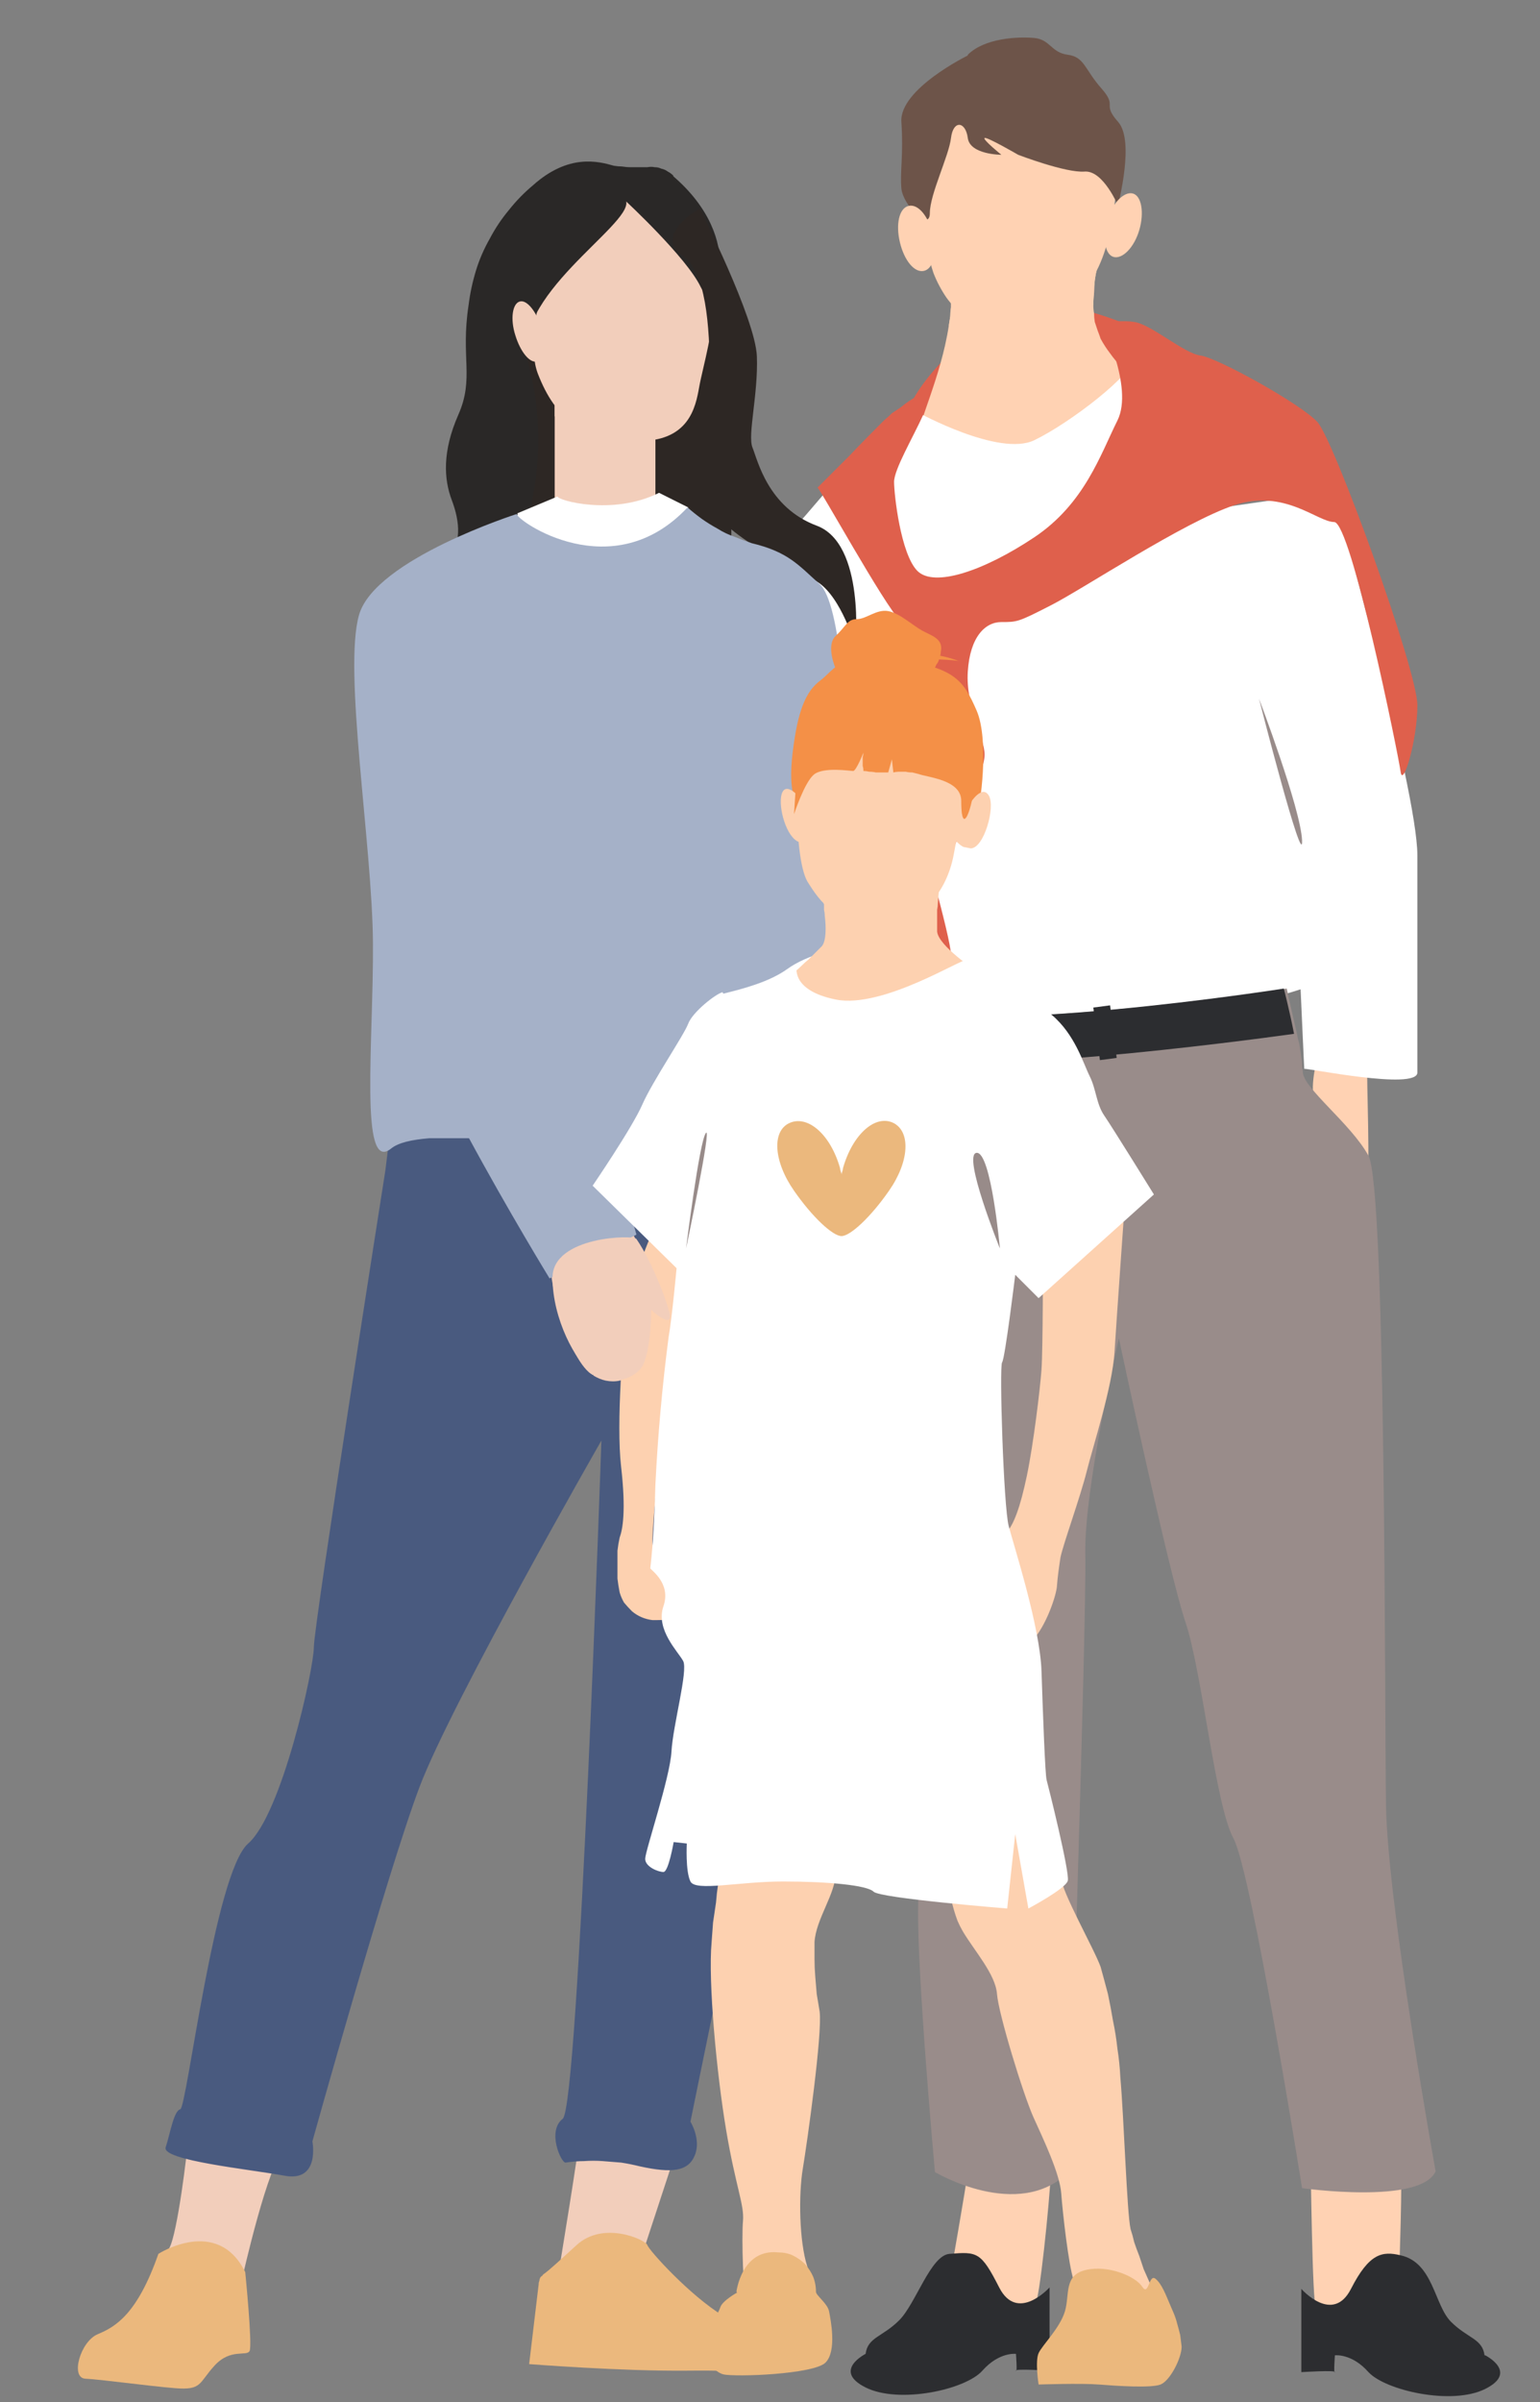 <?xml version="1.0" encoding="UTF-8"?> <svg xmlns="http://www.w3.org/2000/svg" version="1.2" viewBox="0 0 211 329" width="211" height="329"><rect x="0" y="0" width="211" height="329" fill="#808080" stroke="none"/><title>Komponente 44 – 1</title><defs><clipPath id="cp1"><path d="m130 33.86h20.8v16.2h-20.8z"></path></clipPath><clipPath id="cp2"><path d="m76 50.26h13.8v11.4h-13.8z"></path></clipPath><clipPath id="cp3"><path d="m52.9 125.86h11.4v30h-11.4z"></path></clipPath><clipPath id="cp4"><path d="m103.8 96.06h2.6v28.2h-2.6z"></path></clipPath><clipPath id="cp5"><path d="m73.4 126.86h10.2v26.4h-10.2z"></path></clipPath><clipPath id="cp6"><path d="m34.2 290.06h7.8v2.1h-7.8z"></path></clipPath><clipPath id="cp7"><path d="m77.7 289.36h8.1v0.4h-8.1z"></path></clipPath><clipPath id="cp8"><path d="m119.2 89.46h12.3v1.1h-12.3z"></path></clipPath></defs><style> .s0 { opacity: 0;fill: #ffac3b } .s1 { fill: #df604c } .s2 { fill: #ffd2b3 } .s3 { mix-blend-mode: multiply;fill: #ffd2b3 } .s4 { fill: #6d5449 } .s5 { fill: #ffffff } .s6 { fill: #998c8a } .s7 { fill: #2c2d30 } .s8 { fill: #2d2724 } .s9 { fill: #f2cebb } .s10 { fill: #495a7f } .s11 { mix-blend-mode: multiply;fill: #f2cebb } .s12 { fill: #2a2827 } .s13 { fill: #ebb87d } .s14 { fill: #a5b1c8 } .s15 { mix-blend-mode: multiply;fill: #a5b1c8 } .s16 { mix-blend-mode: multiply;fill: #495a7f } .s17 { fill: none } .s18 { fill: #f49047 } .s19 { fill: #988b89 } .s20 { fill: #fdd1b0 } </style><g id="Komponente_44_1"><g id="Komponente_44_1-2"><g id="Ebene_1"><g id="Komponente_44_1-3"><path id="Vereinigungsmenge_2" class="s0" d="m203.4 273.3c4.6-2 0-3.9 0-3.9-0.3-2-2.3-2-4.6-3.9-2.3-2-2.4-6.9-6.8-7.8h-0.2c0-2.1 0.2-5.2 0.2-7.7 2.2-0.3 3.9-1 4.5-2.1 0 0-6.6-31.2-6.9-42.9-0.2-11.4 0-68.9-2.2-75.5 0-2.4-0.1-6.9-0.1-9.7 3.6 0.3 6.9 0.4 6.9-0.6v-25.4q-0.1-1.3-0.3-2.5-0.1-1.2-0.3-2.4-0.2-1.2-0.5-2.4-0.3-1.2-0.6-2.4 0.4-1 0.7-1.9 0.3-1 0.6-1.9 0.2-1 0.3-2 0.1-1 0.1-2c0-4.1-11.4-31-13.7-33.2-2.3-2.2-13.7-7.6-16-7.8-2.3-0.2-6.8-3.7-9.1-3.9-0.8 0-1.5-0.1-2.2-0.1-1-0.3-2.1-0.6-3.3-1v-1q0-0.5 0-1 0-0.5 0.1-1 0-0.5 0.1-1 0.1-0.5 0.2-0.9 0.2-0.4 0.4-0.7 0.2-0.4 0.3-0.7 0.2-0.4 0.3-0.7 0.2-0.4 0.3-0.7 0.1 0.2 0.2 0.4 0.1 0.1 0.2 0.3 0.1 0.2 0.3 0.3 0.2 0.1 0.4 0.2c1.2 0.3 2.8-1.1 3.5-3.2 0.7-2.1 0.3-4-0.9-4.3q-0.3-0.1-0.5-0.1-0.3 0.1-0.5 0.2-0.3 0-0.5 0.2-0.2 0.2-0.4 0.4c0.5-1.9 1.7-7.3-0.2-9.1-2.3-2.2 0-1.7-2.3-3.9-2.3-2.2-2.3-3.7-4.6-3.9-2.3-0.2-2.3-1.7-4.6-2-2.3-0.2-6.8 0-9.1 2 0 0-9.4 3.9-9.1 7.8 0.3 3.9-0.3 5.9 0 7.8q0.1 0.2 0.2 0.5 0.1 0.3 0.2 0.6 0.1 0.2 0.3 0.4 0.2 0.3 0.4 0.5c-1.2 0.3-1.8 2.2-1.2 4.3 0.6 2.1 2 3.6 3.3 3.4q0.2-0.1 0.3-0.2 0.2 0 0.3-0.1 0.1-0.1 0.2-0.3 0.1-0.1 0.2-0.2 0 0.1 0.1 0.2 0 0.1 0.1 0.3 0 0.1 0.1 0.2 0 0.1 0.1 0.3 0.2 0.5 0.4 1 0.3 0.5 0.6 0.9 0.3 0.5 0.6 0.9 0.4 0.4 0.8 0.8 0 0.3 0 0.6-0.1 0.3-0.1 0.6 0 0.3-0.1 0.6 0 0.4-0.1 0.7-0.1 0.5-0.2 1.1-0.1 0.5-0.3 1-0.1 0.6-0.3 1.1-0.1 0.5-0.3 1.1-0.6 0.5-1.1 1-0.5 0.5-1 1.1-0.5 0.6-1 1.1-0.5 0.6-0.9 1.3-0.5 0.2-1 0.5-0.4 0.3-0.9 0.6-0.5 0.3-0.9 0.6-0.5 0.3-0.9 0.7c-3.1 2.6-4.7 4-4.6 3.9l-2.3 1.9-2.3 2c0 0 0.3 0.3 0.7 0.8-2.3 2.3-4.4 4.3-5.2 5.1q-0.1 0.1-0.3 0.3-0.1 0.2-0.2 0.4-0.1 0.1-0.2 0.3 0 0.3-0.1 0.5-0.4-0.2-0.7-0.3-0.4-0.1-0.8-0.3-0.4-0.1-0.7-0.2-0.4-0.1-0.8-0.1-0.2-0.7-0.2-1.3-0.1-0.7 0-1.4 0.1-0.6 0.3-1.2 0.2-0.7 0.5-1.2c1.2-2.5 1.4-5.7-0.9-10-2.3-4.3-0.3-6.6-1.4-12.8-1.1-6.2-3.9-10.3-8.8-14q-1.1-1-2.5-1.7-1.3-0.6-2.8-0.9-1.4-0.3-2.9-0.2-1.5 0-2.9 0.5-0.6 0.1-1.1 0.1-0.6 0.1-1.2 0.1-0.6 0-1.1 0-0.6 0-1.2 0-0.5-0.1-0.9 0-0.5 0.1-1 0.2-0.4 0.1-0.9 0.3-0.4 0.2-0.8 0.5c-4.2 3.1-5.9 6.3-6.3 8.9-2.2 4.1-4.9 9.6-5 12.2-0.2 4.4 1.3 9.2 0.6 10.7-0.7 1.5-2.1 7-8.8 9.1-4.8 1.5-5.4 8-5.4 11.6-1.4 7.6 2.1 26.2 2.2 37.1 0.1 11-1.7 25.8 2 24.4l-0.4 2.3c0 0-9.8 53.2-9.8 55.8 0 2.6-4.5 19.5-9 23-4.5 3.5-8.4 31-9.3 31.1-0.9 0.1-1.4 2.8-2 4.4-0.2 0.5 1 1 2.9 1.4-0.4 3.2-1.4 9.1-2.3 10.3q-0.2 0-0.4 0.1-0.2 0.1-0.4 0.2-0.1 0.1-0.3 0.2-0.2 0.1-0.4 0.2c-2.9 7-6 8.5-8.3 9.4-2.3 0.9-3.8 5.2-1.7 5.2 2.1 0 8.6 0.9 12.3 1.1 3.7 0.2 3.2-0.7 5.4-2.7 2.2-2 4.3-1.1 4.8-1.7 0.5-0.6-0.6-9.2-0.6-9.2q0-0.1 0-0.1-0.1-0.1-0.1-0.1 0 0 0-0.1-0.1 0-0.1 0 0.4-1.5 0.8-2.9 0.4-1.4 0.9-2.8 0.4-1.4 0.9-2.8 0.6-1.4 1.1-2.7 0.2 0 0.5 0 0.2 0 0.4 0.1 0.2 0 0.5 0 0.2 0.1 0.4 0.2c4.9 0.7 3.8-4 3.8-4 0 0 10.3-31.6 14.7-41.5 4.4-9.9 24.9-40.5 24.9-40.5 0 0-3.1 77.9-5.3 79.4-2.2 1.5-0.2 5.3 0.4 5.2q0.2 0 0.4 0 0.2-0.1 0.4-0.1 0.1 0 0.3 0 0.2 0 0.4 0c-0.6 3.5-1.7 9.1-2.2 11.5q-0.3 0.2-0.5 0.4-0.3 0.2-0.6 0.4-0.2 0.2-0.5 0.4-0.3 0.2-0.6 0.4-0.1 0.1-0.3 0.2-0.1 0.2-0.2 0.3-0.1 0.2-0.2 0.4-0.1 0.2-0.1 0.4l-1.3 9.3c0 0 12.7 0.8 21.8 0.8h6.6c2.1 0 2 0.2 2.5 0q0.1-0.1 0.2-0.2 0.1-0.2 0.2-0.3 0-0.1 0.1-0.3 0-0.1 0-0.2 0.1-0.7 0-1.3-0.1-0.7-0.5-1.3-0.3-0.5-0.8-1-0.5-0.4-1.1-0.6l-2.4-1.2c-4.6-2.4-10.2-7.7-10.4-8.3 0-0.1-0.2-0.2-0.3-0.3l3.2-8.5c1.8 0 2.9-0.6 3.5-1.7 0.9-1.8-0.6-3.9-0.6-3.9 0 0 7.9-33.8 12.3-49.7 4.4-15.9 3.6-62.2 3.6-62.2l-0.2-1.9c0 0 0.1 0.2 0.2 0.2 0 0-0.1-2.2-0.4-4.7q0-0.3 0-0.5 0-0.2 0.1-0.5 0.1-0.2 0.2-0.3 0.2-0.2 0.4-0.3 0.3 1.1 0.7 2.1 0.4 1.1 0.8 2.2 0.4 1.1 0.8 2.2 0.4 1 0.9 2.1 0 0.2 0 0.5 0.1 0.2 0.1 0.5 0.1 0.2 0.1 0.5 0.1 0.2 0.2 0.5c2.3 8 2.5 9.8 2.3 15.6-0.2 5.8 2.3 27.3 4.6 33.2 2.3 5.9 4.8 27.3 4.6 35.1-0.2 7.8 2.3 31.2 2.3 31.2q0.5 0.2 1 0.4 0.6 0.3 1.1 0.5 0.6 0.2 1.1 0.3 0.5 0.2 1.1 0.4c-0.4 2.2-1.1 5.6-1.6 7.8h-0.7c-2.5 0.2-4.6 5.9-6.8 7.8-2.2 1.9-4.3 2-4.6 3.9 0 0-4.6 2 0 3.9 4.6 1.9 13.7 0.2 16-1.9q0.5-0.5 1-0.9 0.5-0.3 1.1-0.6 0.6-0.3 1.2-0.4 0.7-0.1 1.3-0.1 0 0.2 0 0.4 0 0.3 0 0.5 0 0.2 0 0.5 0 0.2 0 0.5c0.7-0.1 4.5 0 4.5 0v-9.8q-0.2 0.1-0.4 0.3-0.3 0.2-0.5 0.4-0.3 0.1-0.5 0.3-0.2 0.1-0.5 0.3c0.4-2.4 1.5-9.2 1.9-13.1q0.3-0.2 0.7-0.4 0.3-0.1 0.6-0.3 0.3-0.2 0.6-0.5 0.3-0.2 0.6-0.4c0.2-0.2 2.5-64.4 2.3-72.2-0.2-7.8 4.6-25.4 4.6-25.4 0 0 6.8 27.3 9.1 33.2 2.3 5.9 4.1 21.5 6.6 25.4 2.5 3.9 9.4 41 9.4 41 0 0 0.6 0 1.5 0.1 0.2 4.9 0.4 10.8 0.5 12.9q-0.3-0.2-0.5-0.3-0.3-0.2-0.5-0.3-0.3-0.2-0.5-0.4-0.3-0.1-0.5-0.3v9.8q0.6-0.1 1.1-0.1 0.6 0 1.2 0 0.5 0 1.1 0 0.5 0 1.1 0.1v-1.9q0.7 0 1.3 0.1 0.6 0.1 1.2 0.4 0.6 0.2 1.1 0.6 0.6 0.4 1 0.9c1.6 1.5 6.5 2.8 10.8 2.8q0.7 0 1.3-0.1 0.6 0 1.3-0.1 0.6-0.1 1.3-0.3 0.6-0.1 1.2-0.3zm-82.2-150.2h-0.8q0-0.3 0-0.5-0.1-0.3-0.1-0.5-0.1-0.3-0.2-0.5-0.1-0.2-0.2-0.4h1.4v-9c0.2 1.1 0.6 3.3 0.8 5.4 0.3 2.8 0.3 5.5-0.8 5.5zm58.6-1.5q-0.3-0.3-0.5-0.5-0.3-0.3-0.5-0.6-0.2-0.3-0.3-0.7-0.2-0.3-0.3-0.6-0.1-0.6-0.1-1.2-0.1-0.5-0.2-1.1-0.2-0.6-0.3-1.1-0.1-0.6-0.3-1.1c-0.5-1.9-1-3.8-1.3-4.7q0.3-0.1 0.5-0.2 0.3 0 0.6-0.1 0.2-0.1 0.5-0.2 0.2 0 0.5-0.1c0.2-0.1 0.5 9.6 0.5 9.3q0.2 0 0.3 0 0.2 0 0.4 0 0.1 0 0.3 0 0.1 0 0.3 0.1-0.1 0.3-0.1 0.6-0.1 0.3-0.1 0.7 0 0.3 0 0.6 0 0.3 0 0.7zm-57.2-9.7q-0.2-0.1-0.4-0.1-0.1 0-0.3-0.1-0.2 0-0.4-0.1-0.1-0.1-0.3-0.1v-2.1zm46.7-59.1q0.5-0.2 1-0.2 0.5-0.1 0.9-0.2 0.5-0.1 1-0.1 0.5 0 1 0zm-16.6-35.1v-0.5c0 0 0.1 0.2 0.2 0.2q0 0 0 0-0.1 0.1-0.1 0.1 0 0.1 0 0.1-0.1 0-0.1 0.1z"></path><g id="Gruppe_233"><path id="Pfad_482" class="s1" d="m156.3 45.3c0 0-9.6-4.8-16-3.2-6.4 1.6-14.4 9.6-16 14.4-1.6 4.8 33.7 6.4 33.7 6.4l-1.6-17.6z"></path><path id="Pfad_483" class="s2" d="m125.7 60.1c0.3 2.3 11.4 7.1 13.7 6.8 2.3-0.3 18.3-13.7 18.3-13.7q-1.1-0.6-2.1-1.3-1-0.7-1.9-1.6-0.9-0.9-1.6-1.9-0.7-0.9-1.3-2-0.2-0.6-0.4-1.1-0.2-0.6-0.4-1.2-0.1-0.6-0.1-1.2-0.1-0.5-0.1-1.1 0-0.9 0.1-1.7 0-0.8 0.1-1.7 0.1-0.8 0.3-1.6 0.2-0.8 0.4-1.6c0.2-0.6-20.7-4.7-20.4 4.4q0 0.6 0 1.2 0 0.6 0 1.3-0.1 0.6-0.1 1.2-0.1 0.6-0.2 1.3c-1.1 7.2-4.4 13.6-4.2 15.5"></path><path id="Pfad_484" class="s2" d="m187.4 144.5c-0.3 0.3 0.3 13.4 0 16-0.3 2.6-4.3-6.8-6.8-9.1-2.5-2.3 2.3-13.7 2.3-13.7l4.6 6.9z"></path><path id="Pfad_485" class="s2" d="m118.9 146.8c-0.3 0.3 3 5 0.5 7.5-2.5 2.5-4.8 3.6-5 6.2-0.2 2.6-4.6-13.7-4.6-13.7z"></path><path id="Pfad_486" class="s2" d="m191.9 295.5c0.3 2.3-0.2 16-0.2 16 0 0-2.3 7.1-4.6 6.8q-0.9-0.2-1.7-0.5-0.9-0.2-1.8-0.5-0.8-0.3-1.6-0.6-0.9-0.4-1.7-0.7c-0.5-0.3-0.7-19.1-0.8-23.6-0.1-4.5 12.5 3 12.5 3"></path><path id="Pfad_487" class="s2" d="m132.6 297.5c-0.3 2.3-2.3 13.7-2.3 13.7 0 0 2.3 7.1 4.6 6.8q0.9-0.2 1.8-0.5 0.8-0.2 1.7-0.5 0.9-0.3 1.7-0.6 0.9-0.4 1.7-0.7c0.6-0.3 2-14 2.2-18.4 0.2-4.4-11.3 0.1-11.3 0.1"></path><g id="Gruppe_226"><g id="Gruppe_163"><g id="Clip-Path: Group_947" clip-path="url(#cp1)"><g id="Group_947"><g id="Gruppe_162"><path id="Pfad_382" class="s3" d="m130 44.6q0.8 1.1 1.9 2.1 1 0.9 2.3 1.6 1.2 0.7 2.5 1.2 1.4 0.4 2.8 0.6c2.3 0 4.6-2.3 9.1-6.8l1.2-1.5q0-0.9 0.1-1.7 0-0.8 0.1-1.7 0.1-0.8 0.3-1.6 0.2-0.8 0.4-1.6c0.2-0.6-20.7-4.7-20.4 4.4q0 0.6 0 1.2 0 0.6 0 1.3-0.1 0.6-0.1 1.2-0.1 0.6-0.2 1.3z"></path></g></g></g></g></g><path id="Pfad_488" class="s2" d="m153 23.7c0 0 0 11.4-4.6 16-4.6 4.6-6.9 6.8-9.1 6.8q-1.9-0.3-3.7-1-1.8-0.8-3.3-2-1.5-1.2-2.6-2.7-1.1-1.6-1.8-3.4c-2.3-6.8-2.3-18.3-2.3-18.3 0 0 18.3-16 27.4 4.6z"></path><path id="Pfad_489" class="s4" d="m132.6 7.5c2.3-2.3 6.9-2.5 9.1-2.3 2.2 0.2 2.3 2 4.6 2.3 2.3 0.3 2.3 2 4.6 4.6 2.3 2.6 0 2 2.3 4.6 2.3 2.6 0 11.2 0 11.4 0 0.2-2-4.8-4.6-4.6-2.6 0.2-9.1-2.3-9.1-2.3 0 0-4.3-2.5-4.6-2.3-0.3 0.2 2.3 2.3 2.3 2.3 0 0-4.3 0-4.6-2.3-0.3-2.3-2-2.5-2.3 0-0.3 2.5-2.9 7.7-2.9 10.3 0 2.6-3.7-1.1-3.9-3.4-0.2-2.3 0.3-4.6 0-9.1-0.3-4.5 9.1-9.1 9.1-9.1"></path><path id="Pfad_490" class="s2" d="m151.7 30.2c-0.7 2.4-0.3 4.7 0.9 5 1.2 0.3 2.8-1.3 3.5-3.7 0.7-2.4 0.3-4.7-0.9-5-1.2-0.3-2.8 1.3-3.5 3.7z"></path><path id="Pfad_491" class="s2" d="m123.3 33.2c0.6 2.5 2 4.2 3.3 3.9 1.3-0.3 1.8-2.5 1.2-5-0.6-2.5-2-4.2-3.3-3.9-1.3 0.3-1.8 2.5-1.2 5z"></path><path id="Pfad_492" class="s5" d="m182.8 67.2c-0.3-0.3 11.4 40.6 11.4 50v29.7c0 2.5-15.5-0.7-15.5-0.5 0 0.2-0.5-10.9-0.5-10.9 0 0-27.1 9.1-54.8 4.6l-2.3-4.6v13.7c0 0.3-13.7 0-13.7 0 0 0 0.3-13.7 0-18.3-0.3-4.6-4.6-6.9-2.3-9.1 2.3-2.2 0-16 0-20.5 0-4.5 0-25.1 2.3-27.4 2.3-2.3 13.7-16 13.7-16l-2.3 16 9.1 9.1 25.1-11.4 29.7-4.3z"></path><path id="Pfad_493" class="s1" d="m125.7 85.2c-2.3 0-9.1 13.7-9.1 16 0 2.3 0 16 2.3 20.5q0.7 1.4 1.3 2.8 0.6 1.4 1.2 2.8 0.5 1.4 1.1 2.9 0.5 1.4 1 2.9c0.3 0.9 6.8 0 6.8-2.3 0-2.3-4.6-18.3-4.6-18.3z"></path><path id="Pfad_494" class="s5" d="m155.4 48.9c0 2.3-8.9 9.1-13.7 11.4-4.8 2.3-15.9-3.8-15.9-3.8l-9.2 10.7 9.1 18c0 0 20.5-6.3 20.5-6.6 0-0.3 15.7-22.8 15.7-22.8l-6.6-6.8z"></path><path id="Pfad_495" class="s6" d="m114.3 162.8c2.3 9.4 2.5 11.4 2.3 18.3-0.2 6.9 2.3 32 4.6 38.8 2.3 6.8 4.8 32 4.6 41.1-0.2 9.1 2.3 36.5 2.3 36.5 0 0 11.4 6.8 18.3 0 0 0 2.5-75.3 2.3-84.5-0.2-9.2 4.6-29.7 4.6-29.7 0 0 6.8 32 9.1 38.8 2.3 6.8 4.1 25.1 6.6 29.7 2.5 4.6 9.4 47.9 9.4 47.9 0 0 16.2 2.3 18.3-2.3 0 0-6.6-36.5-6.8-50.2-0.2-13.7 0-84.5-2.4-88.9-2.4-4.4-9-9.3-9-11.5q-0.1-0.7-0.1-1.3-0.1-0.7-0.2-1.4-0.1-0.6-0.2-1.2-0.2-0.7-0.3-1.3l-1.4-6.2c0 0-43.4 6.8-54.9 2.4 0 0 0.6 3.6 1 7.1 0.3 3.3 0.3 6.5-0.8 6.5-2.3 0-9.1 2-6.8 11.4"></path><path id="Pfad_496" class="s7" d="m203.4 322.6c-0.3-2.3-2.3-2.3-4.6-4.6-2.3-2.3-2.4-8.1-6.9-9.1-2.5-0.6-4.3-0.3-6.8 4.6-2.5 4.9-6.8 0-6.8 0v11.4c0 0 4.8-0.3 4.6 0-0.2 0.3 0-2.3 0-2.3 0 0 2.3-0.3 4.6 2.3 2.3 2.5 11.4 4.6 16 2.3 4.6-2.3 0-4.6 0-4.6"></path><path id="Pfad_497" class="s7" d="m118.6 322.4c0.3-2.3 2.3-2.3 4.6-4.6 2.3-2.3 4.3-8.9 6.9-9.1 3.8-0.3 4.3-0.3 6.8 4.6 2.5 4.9 6.9 0 6.9 0v11.4c0 0-4.8-0.3-4.6 0 0.2 0.3 0-2.3 0-2.3 0 0-2.3-0.3-4.6 2.3-2.3 2.6-11.4 4.6-16 2.3-4.6-2.3 0-4.6 0-4.6z"></path><path id="Pfad_498" class="s1" d="m150.8 44.1q0.6-0.1 1.2-0.1 0.5 0 1.1 0 0.6 0 1.2 0 0.5 0 1.1 0.1c2.3 0.3 6.8 4.3 9.1 4.6 2.3 0.3 13.7 6.6 16 9.1 2.3 2.5 13.7 34 13.7 38.8 0 4.8-2 11.4-2.3 9.1-0.3-2.3-6.8-34.2-9.1-34.2-2.3 0-6.8-4.6-13.7-2.3-6.9 2.3-20.6 11.4-25.1 13.7-4.5 2.3-4.6 2.3-6.8 2.3-2.2 0-4.3 2-4.6 6.8-0.3 4.8 2.3 8.9 2.3 11.4 0 2.5-4.6 13.7-4.6 13.7h-6.9c0 0 2.3-9.1 2.3-16 0-6.9 0-13.7-2.3-16-2.3-2.3-11.2-18.5-11.4-18.3l4.6-4.6c-0.3 0.3 1.3-1.4 4.5-4.6q0.6-0.5 1.1-1 0.6-0.4 1.2-0.8 0.6-0.5 1.2-0.9 0.6-0.4 1.2-0.7c0.5-0.3 1 2.1 0.7 2.6-1.4 3.1-4 7.5-4 9.2 0 1.7 0.9 9.9 3.2 12.2 2.3 2.3 9.1 0 16-4.6 6.9-4.6 9.1-11.4 11.4-16 2.3-4.6-2.3-13.7-2.3-13.7"></path><path id="Pfad_499" class="s6" d="m172.5 95.7c0 0 5.7 15 5.9 19.4 0.2 4.5-5.9-19.4-5.9-19.4z"></path><path id="Pfad_500" class="s6" d="m119.4 130.6c0 0-4.9-15.2-4.9-19.7 0-4.5 4.9 19.7 4.9 19.7z"></path><path id="Pfad_501" class="s7" d="m121 137.8c0 0 0.6 3.6 0.9 7.1 11 2.6 47.5-2.2 55.4-3.3-0.6-3.1-1.4-6.2-1.4-6.2 0 0-43.4 6.8-54.9 2.4z"></path><path id="Rechteck_145" fill-rule="evenodd" class="s7" d="m149.8 138l2.3-0.3 0.9 7.2-2.3 0.3z"></path><path id="Rechteck_146" fill-rule="evenodd" class="s8" d="m70.3 42.8h29.9v32.1h-29.9z"></path><path id="Rechteck_147" fill-rule="evenodd" class="s9" d="m76 50.3h13.8v21.5h-13.8z"></path><path id="Pfad_502" class="s9" d="m79.4 292.6c0.1 0.7-2.8 18.3-2.8 18.3h10.7l6.2-18.9-14 0.6z"></path><path id="Pfad_503" class="s9" d="m25.7 293.5c0 1-1.4 12.5-2.5 14.4-1.1 1.9 10 4.1 10 4.1 0 0 3.6-16.1 5.8-17.6 2.2-1.5-13.3-0.9-13.3-0.9z"></path><path id="Pfad_504" class="s10" d="m110.5 159.7c0 0 0.7 54-3.6 72.7-4.3 18.7-12.3 58.2-12.3 58.2 0 0 1.5 2.4 0.6 4.6-0.9 2.2-3.1 2.5-7.6 1.5q-1.2-0.3-2.5-0.5-1.3-0.1-2.5-0.2-1.3-0.1-2.6 0-1.2 0-2.5 0.2c-0.6 0.1-2.6-4.3-0.4-6 2.2-1.7 5.3-92.9 5.3-92.9 0 0-20.5 35.8-24.9 47.4-4.4 11.6-14.7 48.6-14.7 48.6 0 0 1.1 5.6-3.8 4.7-4.9-0.9-16.9-2.1-16.3-3.9 0.6-1.8 1.1-5 2-5.2 0.9-0.2 4.7-32.4 9.3-36.4 4.6-4 9-23.9 9-26.9 0-3 9.8-65.3 9.8-65.3l1-8.1h56.1z"></path><g id="Gruppe_227"><g id="Gruppe_166"><g id="Clip-Path: Group_948" clip-path="url(#cp2)"><g id="Group_948"><g id="Gruppe_165"><path id="Pfad_400" class="s11" d="m76 50.3v6.7c2.4 3.1 5.7 4.6 11 4.7q0.4 0 0.7 0 0.4 0 0.7-0.1 0.4 0 0.7 0 0.4-0.1 0.7-0.1v-11.2z"></path></g></g></g></g></g><path id="Pfad_505" class="s9" d="m85.3 27.1c0 0 8.7-1 10.6 5.5 1.9 6.5 0.6 7.7 1.4 9.7 0.8 2-1 7.9-1.5 10.7-0.5 2.8-1.4 7.6-8.7 7.4-7.3-0.2-11-3-13.4-9.2-2.4-6.2 2.5-23 11.6-24.1z"></path><path id="Pfad_506" class="s12" d="m92.3 24.1q-0.4-0.4-0.8-0.6-0.4-0.3-0.9-0.4-0.4-0.2-0.9-0.2-0.5-0.1-1 0-0.6 0-1.1 0-0.6 0-1.2 0-0.6 0-1.2-0.1-0.5 0-1.1-0.1c-2.1-0.6-6.2-1.7-11.1 2.7q-1.8 1.5-3.3 3.4-1.5 1.8-2.6 3.9-1.2 2.1-1.9 4.4-0.7 2.3-1 4.7c-1.1 7.2 0.8 10-1.4 15-2.2 5-2 8.8-0.9 11.7 1.1 2.9 1.5 6.3-0.9 8-2.4 1.7 4.7 1 8.6-1.4 3.9-2.4 5.5-16 2.8-25.2-2.7-9.2 14.1-19 13.4-22.3 0 0 8.3 7.7 10.2 11.7 1.8 3.7 6.5-6.4-3.8-15.2"></path><path id="Pfad_507" class="s8" d="m95.9 28.6c0 0 7.6 15 7.8 20.2 0.2 5.2-1.3 10.8-0.6 12.5 0.7 1.7 2.1 8.2 8.8 10.7 6.7 2.5 5.3 16.5 5.3 16.5 0 0-1.9-6.7-5.2-8.8-3.3-2.1-14.1-6.8-15.1-11.6-0.8-4.1 2.8-28.9-3.3-33-4.2-2.9 2.2-6.5 2.2-6.5"></path><path id="Pfad_508" class="s9" d="m85.1 165.7c0 0 6.6 13.2 6.6 14.7 0 1.5-2.6-0.9-2.6-0.9 0 0 0.1 4.9-1.1 7.6q-0.5 0.8-1.3 1.3-0.8 0.5-1.8 0.7-0.9 0.2-1.9 0-0.9-0.2-1.7-0.7 0-0.1-0.1-0.1 0 0-0.1 0 0-0.1 0-0.1-0.1 0-0.1 0c-3.3-2.3-6.9-14.5-5.4-20.5 1.5-6 9.5-2 9.5-2z"></path><path id="Pfad_509" class="s13" d="m73.8 312.9l-1.3 10.9c0 0 12.7 1 21.8 0.9 9.1-0.1 8.2 0.6 9.1 0q0.1-0.2 0.2-0.3 0.1-0.1 0.2-0.3 0-0.1 0.1-0.3 0-0.2 0-0.3 0.1-0.8 0-1.5-0.1-0.7-0.4-1.4-0.3-0.6-0.8-1.2-0.5-0.5-1.2-0.8c-0.6-0.4-1.4-0.8-2.4-1.4-4.6-2.8-10.2-9-10.4-9.7-0.2-0.7-6-3.4-9.7 0-2.3 2.1-3.6 3.3-4.4 3.9q-0.2 0.1-0.3 0.3-0.2 0.1-0.3 0.3-0.1 0.2-0.1 0.4-0.1 0.2-0.1 0.5z"></path><path id="Pfad_510" class="s13" d="m33.6 311.2c0 0 1 10 0.6 10.8-0.4 0.8-2.6-0.4-4.8 2-2.2 2.4-1.7 3.4-5.4 3.1-3.7-0.3-10.2-1.2-12.3-1.3-2.1-0.1-0.7-5.1 1.7-6.1 2.4-1 5.4-2.7 8.3-11 0 0 8.1-5.2 11.9 2.5z"></path><path id="Pfad_511" class="s5" d="m70.9 70.3l5.5-2.3c-0.1 0.5 7.5 2.7 13.9-0.5l4 2-3 8.5-20.4 1.3z"></path><path id="Pfad_512" class="s14" d="m115.7 145.1c-2.5 5.3-5.9 4.2-5.6 7.2 0.3 3 0.4 5.5 0.4 5.5 0 0-0.8-2.9-8.2-0.3-7.4 2.6-15.1 2.1-17.3 1.2-1.4-0.6-12.1-2.5-20.8-2.8h-5.4c-2.4 0.2-4.2 0.6-5.2 1.4-4.4 3.6-2.4-14.8-2.5-28.2-0.1-13.4-4.1-37.3-1.9-44.9 2.2-7.6 21.6-13.8 21.6-13.8 0 0.9 13.1 10.1 23.4-0.9q0.9 0.8 2 1.6 1 0.7 2.1 1.3 1.1 0.7 2.3 1.1 1.2 0.5 2.4 0.9c5 1.2 6.4 3 9.3 5.6 2.9 2.6 4.1 19.2 3 29.7-1.1 10.5 1.2 11.6 2.5 16.9 1.3 5.3-0.8 7.1-1.1 9.3-0.3 2.2 1.4 4-1.1 9.3"></path><g id="Gruppe_228"><g id="Gruppe_169"><g id="Clip-Path: Group_949" clip-path="url(#cp3)"><g id="Group_949"><g id="Gruppe_168"><path id="Pfad_409" class="s15" d="m64.3 155.9h-5.4c-2.1-8.3-6-29.6-6-30l1 1.1c1.8 5.9 6.2 20.9 10.4 28.8"></path></g></g></g></g></g><path id="Pfad_513" class="s14" d="m63.3 91.1c0 0 5 15.6 7.9 23.5 2.9 7.9 16 54.5 16 54.5l-11.9 6c0 0-22.2-36.2-22.4-46.3-0.2-10.1 10.4-37.6 10.4-37.6"></path><g id="Gruppe_229"><g id="Gruppe_172"><g id="Clip-Path: Group_950" clip-path="url(#cp4)"><g id="Group_950"><g id="Gruppe_171"><path id="Pfad_411" class="s15" d="m103.8 96.1c0 0 0.7 14.8 1.8 21 1.1 6.2 0.8 7.2 0.8 7.2 0 0-0.2-17.9-2.6-28.2z"></path></g></g></g></g></g><g id="Gruppe_230"><g id="Gruppe_175"><g id="Clip-Path: Group_951" clip-path="url(#cp5)"><g id="Group_951"><g id="Gruppe_174"><path id="Pfad_412" class="s15" d="m73.4 126.9c0 0 4.7 14.1 7.4 19.8 2.7 5.7 2.7 6.7 2.7 6.7 0 0-5.1-17.2-10.2-26.4"></path></g></g></g></g></g><path id="Pfad_515" class="s9" d="m70.6 45.9c0.7 2.3 2 3.9 3 3.6 1-0.3 1.3-2.4 0.6-4.6-0.7-2.2-2-3.9-3-3.6-1 0.3-1.3 2.4-0.6 4.6z"></path><g id="Gruppe_231"><g id="Gruppe_178"><g id="Clip-Path: Group_952" clip-path="url(#cp6)"><g id="Group_952"><g id="Gruppe_177"><path id="Pfad_415" class="s16" d="m34.2 290.1q1 0.1 2 0.3 1 0.1 2 0.4 1 0.3 1.9 0.6 1 0.4 1.9 0.8c0.6 0.2-6.2-1.3-7.8-2.1z"></path></g></g></g></g></g><path id="Rechteck_148" fill-rule="evenodd" class="s17" d="m10.6 5.2h194.7v323h-194.7z"></path><g id="Gruppe_232"><g id="Gruppe_181"><g id="Clip-Path: Group_953" clip-path="url(#cp7)"><g id="Group_953"><g id="Gruppe_180"><path id="Pfad_416" class="s16" d="m77.7 289.8c0 0 5.2-0.9 8.1 0z"></path></g></g></g></g></g></g></g><g id="Clip-Path: Group_954" clip-path="url(#cp8)"><g id="Group_954"><path id="Pfad_231" class="s18" d="m119.3 90.6c-0.8 0 6.4-2.4 12.2 0 0-0.3-11.2-0.7-12.2 0z"></path></g></g><path id="Pfad_234" class="s19" d="m98.4 251.1c-0.2-2.2 1.4-13.6 1.7-12.7 0.3 0.9-1.6 14.2-1.7 12.7z"></path><g id="Group_955"><path id="Pfad_215" class="s20" d="m143 171.6c0 0 5.8-7.3 11.2-8 0 0-1.2 16.8-1.5 21.6-0.3 4.8-2.9 12.7-3.8 16.3-0.9 3.6-3.2 9.9-3.6 11.8-0.2 1.3-0.4 2.7-0.5 4.1-0.2 1.6-1.8 6.1-3.8 7.7q-0.4 0.4-1 0.7-0.5 0.3-1.1 0.5-0.6 0.1-1.2 0.2-0.6 0-1.2 0-0.1-0.1-0.2-0.2-0.1-0.1-0.2-0.2-0.1 0-0.2-0.1 0-0.1-0.1-0.2-0.4 0.1-0.8 0.2-0.4 0.1-0.8 0.2-0.4 0-0.8 0.1-0.4 0.1-0.8 0.2c-0.7 0-0.7-0.9-0.7-0.9 0 0-1.6 0.2-1.8-0.2q0-0.2-0.1-0.4 0-0.2 0-0.3 0-0.2 0-0.4 0.1-0.2 0.1-0.3c0-0.2-1.6 0-1.6-0.9 0-0.9 3.2-5.4 4.1-6.6 0.9-1.2 0.9-2 2.3-3.6q0.3-0.4 0.7-0.8 0.4-0.4 0.7-0.7 0.4-0.4 0.8-0.7 0.3-0.4 0.7-0.7c1.1-1.1 2-3.6 2.9-7.9 0.9-4.3 1.8-11.8 2-14.5 0.2-2.7 0.2-15.8 0.2-15.8"></path><path id="Pfad_216" class="s20" d="m89.6 168.2c0 0-3.4 7.9-3.8 11.5-0.4 3.6-1.4 15.1-0.7 21.2 0.7 6.1 0.2 8.6-0.2 9.7q-0.2 0.9-0.3 1.8 0 1 0 1.9 0 1 0 1.9 0.1 0.9 0.3 1.9 0.2 0.7 0.6 1.4 0.5 0.6 1.1 1.2 0.6 0.5 1.3 0.8 0.7 0.3 1.5 0.4c1.4 0 4.5 0 4.3-0.9-0.2-0.9-0.7-0.9-0.7-0.9 0 0 1.6-0.5 1.6-1.1 0-0.6 0-1.1-0.5-1.4 0 0 1.1-0.2 1.1-0.9q0-0.4-0.2-0.6-0.2-0.3-0.4-0.5-0.3-0.2-0.6-0.3-0.3-0.1-0.6 0c-1.1 0-2.7 0-3.2-1.1q-0.1-0.4-0.3-0.7-0.1-0.3-0.2-0.7-0.1-0.3-0.2-0.6 0-0.4-0.1-0.7c-0.3-1.3 3.5-38.6 3.5-38.6l-3.4-4.8z"></path><path id="Pfad_217" class="s20" d="m130.1 258.6q0.1 0.7 0.2 1.5 0.2 0.8 0.4 1.5 0.2 0.7 0.5 1.5 0.3 0.7 0.7 1.4c1.6 2.7 4.5 5.9 4.7 8.6 0.2 2.7 3.6 13.8 5 16.9 1.4 3.1 3.6 7.7 3.8 10.4 0.2 2.7 1 9.8 1.7 11.9q0.2 0.7 0.4 1.4 0.1 0.7 0.3 1.4 0.1 0.7 0.2 1.4 0.1 0.7 0.2 1.5l9.2-3.3c0 0 0.8-0.6 0.1-2.1q-0.4-0.9-0.8-1.8-0.3-0.9-0.6-1.8-0.4-1-0.7-1.9-0.2-0.9-0.5-1.8c-0.5-2.3-0.9-15.1-1.4-20.8q-0.1-2-0.4-3.9-0.2-1.9-0.6-3.8-0.3-1.8-0.7-3.7-0.5-1.9-1-3.7c-0.9-2.5-5.4-10.4-5.4-12.2 0-1.8-6.1-10.8-6.1-10.8l-9.3 12.4z"></path><path id="Pfad_218" class="s20" d="m98.9 255.4q-0.2 1.3-0.5 2.6-0.2 1.3-0.3 2.6-0.2 1.4-0.4 2.7-0.1 1.3-0.2 2.7c-0.5 5.4 0.7 18.1 2 25.8 1.3 7.7 2.5 10.2 2.3 12.4-0.2 2.2 0 10.5 0.6 11.6 0.6 1.1 7.6-1.2 7.6-1.2 0 0 1.7-0.8 0.6-4.2-1.1-3.4-1.2-9.8-0.6-13.4 0.6-3.6 2.7-18.5 2.3-21.5q-0.2-1.2-0.4-2.4-0.1-1.2-0.2-2.4-0.1-1.2-0.1-2.4 0-1.1 0-2.3c0.2-3.2 2.9-6.6 2.9-9.5 0-2.9-15.6-1.1-15.6-1.1z"></path><path id="Pfad_219" class="s18" d="m109.3 110.3c0 0-1.4-1.4-0.7-7.2 0.7-5.8 1.8-8.4 3.8-9.9 2-1.5 2.7-4.1 10.6-2.9 7.9 1.2 9 2.9 10.8 7 1.8 4.1 0.5 13.6 0 14.2-0.5 0.6-24.6-1.1-24.6-1.1"></path><path id="Pfad_220" class="s20" d="m109.7 109.4c0 0-1.8-2.3-2.5-0.9-0.7 1.4 0.3 5.7 2 6.7 1.7 1 0.5-5.8 0.5-5.8z"></path><path id="Pfad_221" class="s20" d="m133 109.9c0 0 1.6-2.5 2.5-0.9 0.9 1.6-0.7 7.2-2.5 7.2q-0.5-0.1-1-0.2-0.4-0.2-0.8-0.6-0.4-0.3-0.6-0.8-0.2-0.4-0.3-0.9c0-0.7 2.7-3.8 2.7-3.8z"></path><path id="Pfad_222" class="s18" d="m114.5 91.6c0 0-1.4-3.2 0-4.5 1.4-1.3 1.6-2.3 2.9-2.3 1.3 0 2.7-1.4 4.3-1.1 1.6 0.3 3.4 2 4.7 2.7 1.3 0.7 2.9 1.1 2.5 2.9q0 0.3-0.1 0.6-0.1 0.3-0.2 0.6-0.1 0.3-0.3 0.5-0.1 0.3-0.3 0.6z"></path><path id="Pfad_223" class="s5" d="m99.1 136.1c2.8-0.7 6.3-1.6 8.8-3.4 2.5-1.8 7.7-3.6 12-2.5 4.3 1.1 9-1.4 14.9 2.7 5.9 4.1 6.1 3.4 9.3 6.1 3.2 2.7 4.3 6.6 5.2 8.4 0.9 1.8 0.9 3.8 2 5.4 1.1 1.6 6.8 10.8 6.8 10.8l-15.8 14.2-3.2-3.2c0 0-1.4 11.5-1.8 12-0.4 0.5 0.2 19.7 0.9 22.4 0.7 2.7 4.3 13.8 4.5 19.9 0.2 6.1 0.5 14.2 0.7 14.9 0.2 0.7 3.2 12.7 2.9 13.8-0.3 1.1-5.4 3.8-5.4 3.8l-1.8-10.2-1.1 10.2c0 0-17.4-1.4-18.3-2.3-0.9-0.9-6.3-1.4-12.4-1.4-6.1 0-12 1.4-12.7 0-0.7-1.4-0.5-5.2-0.5-5.2l-1.8-0.2c0 0-0.7 4.1-1.4 4.1-0.7 0-2.5-0.7-2.5-1.8 0-1.1 3.4-11.1 3.6-14.7 0.2-3.6 2.3-11.1 1.6-12.4-0.7-1.3-3.8-4.3-2.7-7.5 1.1-3.2-1.8-5-1.8-5.2 0-0.2 0.5-3.6 0.7-11.5q0.5-10.1 1.8-20.1c0.5-2.9 1.1-9.5 1.1-9.5l-11.5-11.3c0 0 5.4-7.9 6.8-11.1 1.4-3.2 5.7-9.5 6.3-11.1 0.6-1.6 3.8-4.1 4.7-4.3"></path><path id="Pfad_224" class="s13" d="m142.3 326.6c0 0-0.5-3.2 0-4.3 0.5-1.1 2.9-3.4 3.6-5.7 0.7-2.3-0.2-5 2.9-5.7 3.1-0.7 6.8 0.9 7.7 2.3 0.9 1.4 0.9-1.8 1.8-1.1 0.9 0.7 1.5 2.4 1.9 3.3q0.3 0.7 0.6 1.4 0.3 0.7 0.5 1.5 0.2 0.7 0.4 1.5 0.1 0.8 0.2 1.6c0 1.6-1.6 4.7-2.9 5.2-1.3 0.5-5.9 0.2-8.4 0-2.5-0.2-8.4 0-8.4 0"></path><path id="Pfad_225" class="s13" d="m100.9 313.9c0 0 0.7-5.9 5.7-5.4q1.1 0 2 0.4 1 0.5 1.7 1.2 0.7 0.8 1.1 1.7 0.4 1 0.4 2.1c0 0.5 1.6 1.6 1.8 2.7 0.2 1.1 1.1 5.4-0.5 7-1.6 1.6-12.4 2-14 1.6-1.6-0.4-3.4-3.2-2.7-4.7 0.7-1.5 2-3.6 2.3-4.5 0.3-0.9 2.3-2 2.3-2"></path><path id="Pfad_226" class="s20" d="m133.9 132.9c0 0-8.1 6.6-8.6 7-0.5 0.4-13.1 0.5-13.1 0.5l-3.3-7.3q0.5-0.4 1-0.9 0.4-0.4 0.9-0.8 0.5-0.5 0.9-0.9 0.5-0.5 0.9-0.9c0.6-0.7 0.6-2.6 0.4-4.2q0-0.4-0.1-0.8 0-0.4 0-0.7-0.1-0.4-0.2-0.8 0-0.4-0.1-0.7l16.5-4.5c0 0-0.4 3-0.6 5.8q0 0.4-0.1 0.9 0 0.5 0 1 0 0.5 0 1 0 0.5 0 1c0.2 2 5.4 5.4 5.4 5.4"></path><path id="Pfad_228" class="s5" d="m109.2 132.2c0 0-1.1 3.4 5.3 4.7 6.4 1.3 17.4-5.7 17.9-5.4 0.5 0.3 3.1 2.3 3.1 2.3l-6.6 10.6-18.1 1.1-3.8-8.8z"></path><path id="Pfad_229" class="s20" d="m109.5 104.2q-0.1 0.7-0.2 1.5-0.1 0.7-0.1 1.5 0 0.8 0 1.5 0 0.8 0 1.6c0 4 0.4 8.6 1.4 10.4 1.8 2.9 3.8 5.6 9.3 5.9 5.5 0.3 9.7-3.6 10.8-9.7 1.1-6.1 2.7-10.4 0.5-14-2.2-3.6-18.8-13.1-21.7 1.4"></path><path id="Pfad_230" class="s18" d="m108.8 111.5c0 0 1.4-4.3 2.7-5.4 1.3-1.1 5-0.5 5.4-0.5 0.4 0 1.4-2.5 1.4-2.5q0 0.3-0.1 0.6 0 0.3 0 0.6 0 0.3 0 0.6 0.1 0.3 0.1 0.7 0.4 0 0.8 0.1 0.5 0 0.9 0.1 0.4 0 0.9 0 0.4 0 0.8 0l0.5-1.8 0.2 1.8q0.4-0.1 0.9-0.1 0.4 0 0.8 0 0.4 0.1 0.9 0.1 0.4 0.1 0.8 0.2c1.4 0.5 5.8 0.8 5.9 3.6 0 3.4 0.6 2.8 1 1.7 0 0 2.4-6-1.5-10.5-3.9-4.5-6.3-5.4-12-5.6-5.7-0.2-9.2 3.5-9.6 6.4-0.4 2.9-0.8 9.8-0.8 9.8"></path><path id="Pfad_232" class="s19" d="m137 171c0 0-5.2-12.9-3.2-13.1 2-0.2 3.2 13.1 3.2 13.1z"></path><path id="Pfad_233" class="s19" d="m94 171c0 0 1.8-14.5 2.7-15.8 0.9-1.3-2.7 15.8-2.7 15.8z"></path><path id="Pfad_235" class="s13" d="m122.4 153.8c-2.5-1.2-5.6 1.6-6.9 6.2 0 0.3-0.2 0.6-0.2 0.9 0-0.3-0.2-0.6-0.2-0.9-1.3-4.6-4.4-7.3-6.9-6.2-2.5 1.1-2.2 5.3 0.6 9.3 2.5 3.6 5.3 6.2 6.5 6.2 1.2 0 4-2.6 6.5-6.2 2.8-4 3-8.1 0.6-9.3z"></path></g><path id="Pfad_508-2" class="s9" d="m87.2 169.7c2.4 3.5 4.6 9.7 4.6 10.6 0 1.5-2.6-0.9-2.6-0.9 0 0 0.1 4.9-1.1 7.6q-0.5 0.8-1.3 1.3-0.8 0.5-1.8 0.7-0.9 0.2-1.9 0-0.9-0.2-1.7-0.7 0-0.1-0.1-0.1 0 0-0.1 0 0-0.1 0-0.1-0.1 0-0.1 0c-2.2-1.6-5.4-7.4-5.4-13.1 0-5.7 11.2-5.9 11.5-5.3z"></path></g></g></g></svg> 